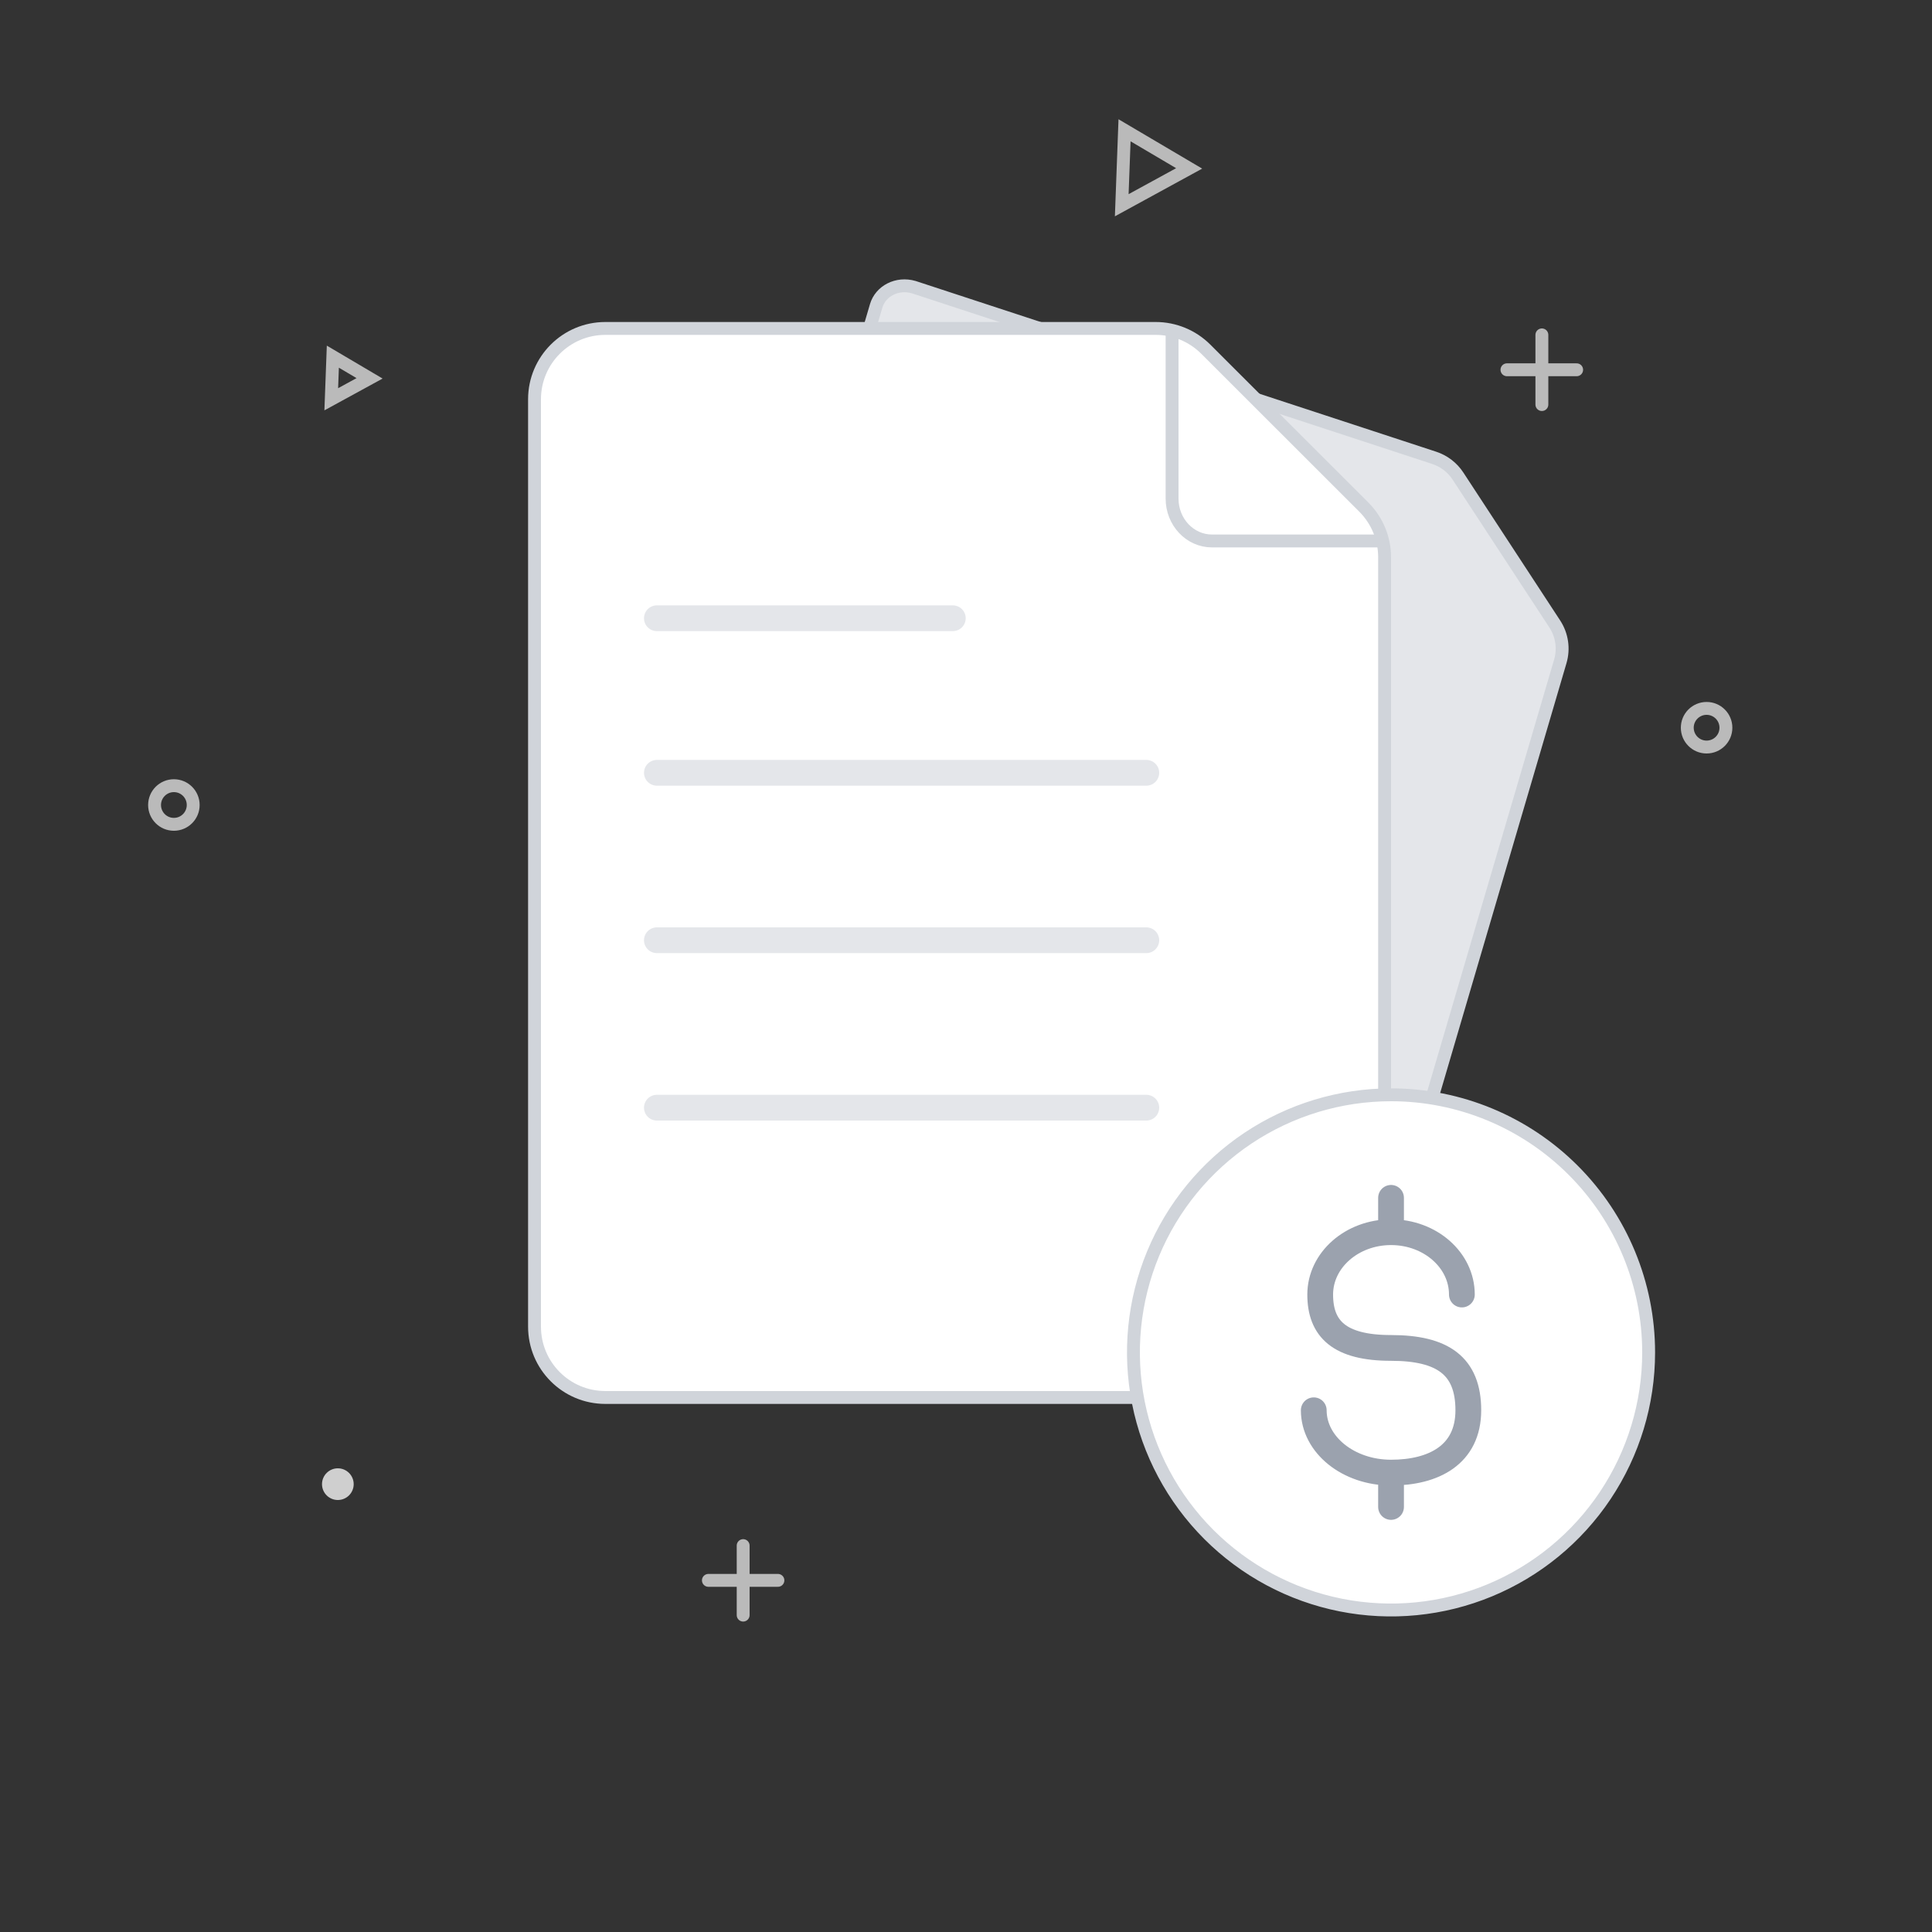 <svg width="150" height="150" viewBox="0 0 150 150" fill="none" xmlns="http://www.w3.org/2000/svg">
<rect x="0" y="0" width="150" height="150" fill="#333333" stroke="none"/>
<path d="M111.355 35.548L70.944 22.294C69.647 21.916 68.363 22.603 68.026 23.748L49.069 88.256C48.732 89.403 49.444 90.678 50.743 91.06L102.503 106.271C103.802 106.653 105.091 105.966 105.428 104.818L121.141 51.349C121.431 50.364 121.274 49.303 120.712 48.445L113.193 36.957C112.758 36.293 112.11 35.796 111.355 35.548Z" fill="#E4E6EA" stroke="#D0D4DA"/>
<path d="M41.5 31C41.5 27.962 43.962 25.5 47 25.5H89.729C91.187 25.5 92.585 26.079 93.617 27.11L105.888 39.373C106.92 40.405 107.5 41.804 107.5 43.264V103C107.5 106.038 105.038 108.5 102 108.5H47C43.962 108.5 41.5 106.038 41.5 103V31Z" fill="white" stroke="#D0D4DA"/>
<path d="M91 26V38.712C91 40.528 92.386 42 94.097 42H107" stroke="#D0D4DA" stroke-linecap="round" stroke-linejoin="round"/>
<path d="M51 48H73.977M51 60H89M51 73H89M51 86H89" stroke="#E4E6EA" stroke-width="2" stroke-linecap="round" stroke-linejoin="round"/>
<path d="M108.011 85C104.055 84.998 100.187 86.169 96.896 88.365C93.606 90.562 91.041 93.685 89.525 97.339C88.01 100.993 87.612 105.015 88.383 108.895C89.153 112.776 91.058 116.34 93.854 119.138C96.651 121.936 100.214 123.842 104.094 124.615C107.974 125.387 111.996 124.992 115.651 123.479C119.306 121.965 122.431 119.402 124.629 116.113C126.827 112.823 128 108.956 128 105C128 99.698 125.894 94.612 122.146 90.862C118.398 87.111 113.313 85.003 108.011 85Z" fill="white" stroke="#D0D4DA" stroke-linecap="round" stroke-linejoin="round"/>
<path d="M113.5 100.507C113.5 97.833 111.037 95.667 108 95.667M108 95.667C104.963 95.667 102.5 97.833 102.5 100.507C102.5 103.18 104 104.653 108 104.653C112 104.653 114 106.037 114 109.493C114 112.951 111.313 114.333 108 114.333M108 95.667V93M108 114.333C104.687 114.333 102 112.167 102 109.493M108 114.333V117" stroke="#9BA2AE" stroke-width="2" stroke-linecap="round" stroke-linejoin="round"/>
<path d="M26.23 116.46C26.909 116.46 27.46 115.909 27.46 115.23C27.46 114.551 26.909 114 26.23 114C25.551 114 25 114.551 25 115.23C25 115.909 25.551 116.46 26.23 116.46Z" fill="#CFCFCF"/>
<circle cx="132.5" cy="56.5" r="1.5" stroke="#BABABA" stroke-linecap="round" stroke-linejoin="round"/>
<path d="M57.699 120V125.397" stroke="#BABABA" stroke-linecap="round" stroke-linejoin="round"/>
<path d="M55 122.699H60.397" stroke="#BABABA" stroke-linecap="round" stroke-linejoin="round"/>
<path d="M119.711 26V31.41" stroke="#BABABA" stroke-linecap="round" stroke-linejoin="round"/>
<path d="M117 28.709H122.41" stroke="#BABABA" stroke-linecap="round" stroke-linejoin="round"/>
<path d="M87.092 15.935L87.309 10.115L92.326 13.075L87.092 15.935Z" stroke="#BABABA"/>
<path d="M25.719 31L25.842 27.691L28.694 29.374L25.719 31Z" stroke="#BABABA"/>
<circle cx="13.5" cy="62.5" r="1.5" stroke="#BABABA" stroke-linecap="round" stroke-linejoin="round"/>
</svg>
